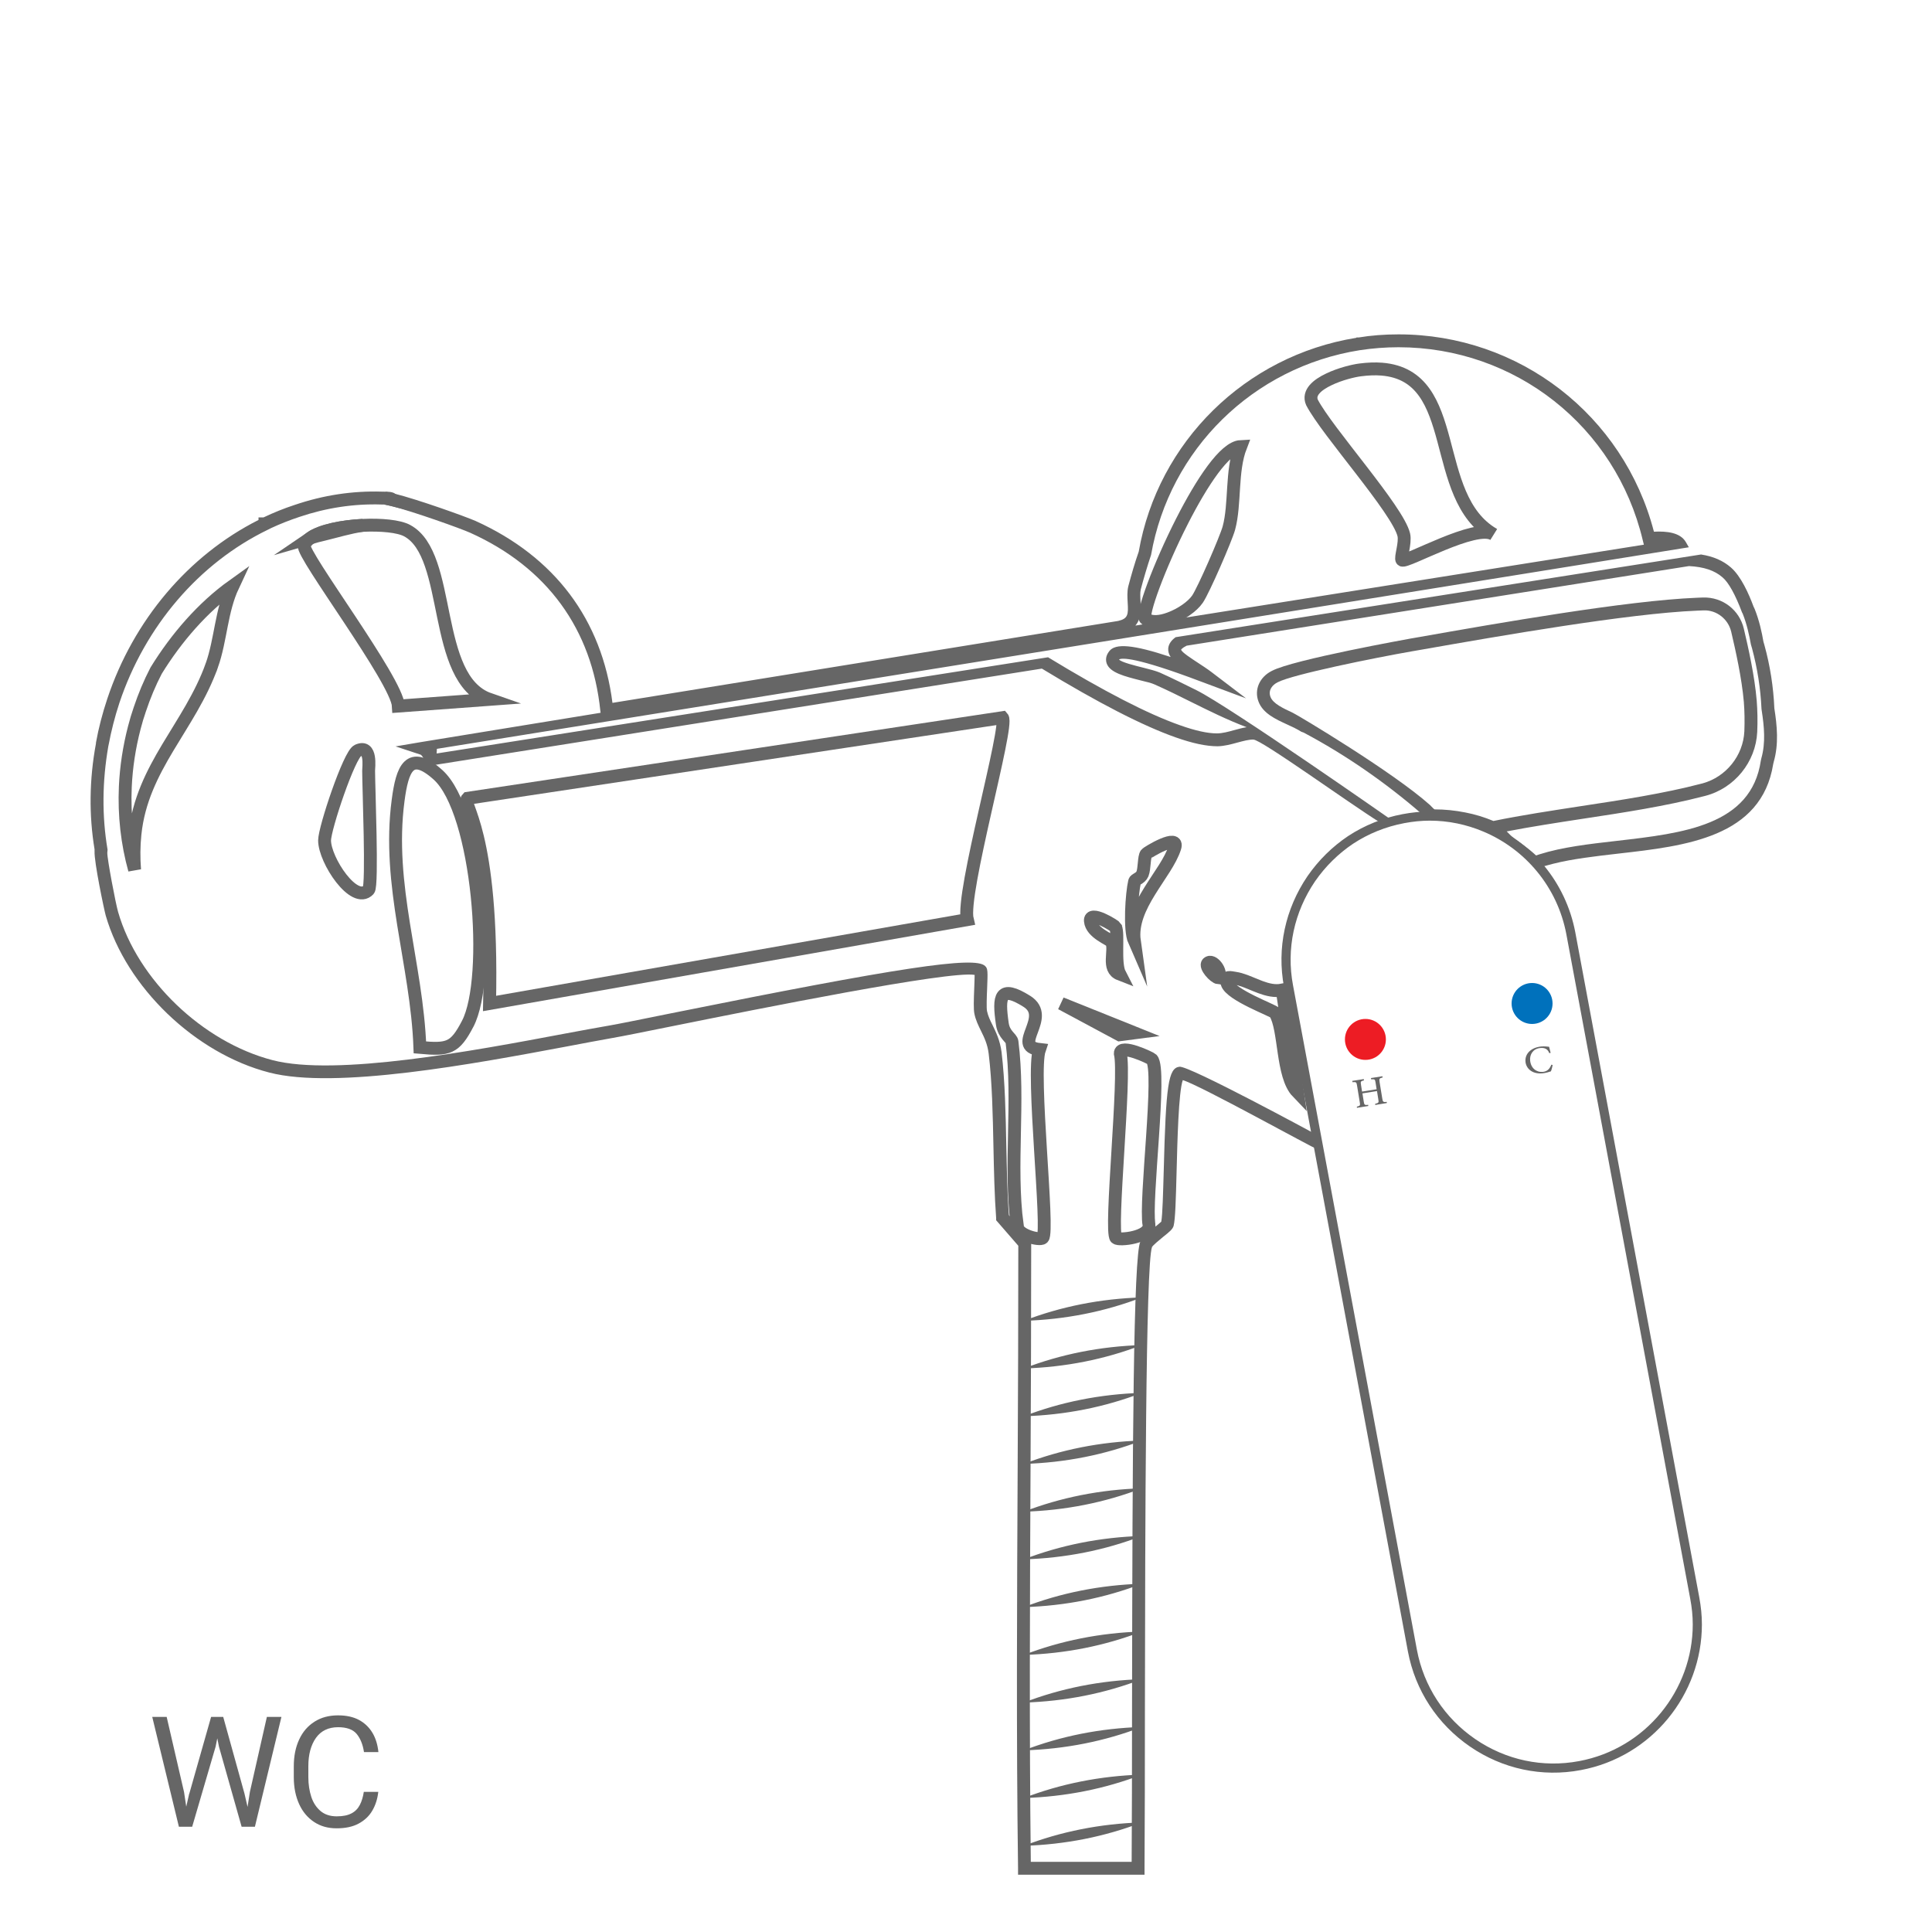 <?xml version="1.0" encoding="UTF-8"?>
<svg id="Layer_1" data-name="Layer 1" xmlns="http://www.w3.org/2000/svg" viewBox="0 0 150 150">
  <defs>
    <style>
      .cls-1, .cls-2 {
        fill: none;
        stroke: #666;
        stroke-miterlimit: 10;
      }

      .cls-3 {
        fill: #0071bc;
      }

      .cls-4 {
        fill: #666;
      }

      .cls-2 {
        stroke-width: .71px;
      }

      .cls-5 {
        fill: #ed1c24;
      }
    </style>
  </defs>
  <path class="cls-4" d="M107.28,28.66c-1.42.1-2.8.37-4.1.79.87-.42,1.93-.67,2.42-.73.62-.08,1.17-.1,1.68-.06Z"/>
  <path class="cls-4" d="M137.76,55c-.07-1.66-.33-3.32-.77-4.91-.03-.12-.06-.23-.08-.28-.12-.71-.32-1.63-.67-2.51-.04-.1-.09-.19-.09-.19-.38-1.03-.99-2.38-1.76-3.05-.61-.53-1.36-.86-2.32-1.01l-40.79,6.42c-.27.19-.55.48-.58.88-.01.24.05.45.19.66-2.92-.97-4.29-1.08-4.77-.45-.3.38-.27.72-.2.94.25.73,1.4,1.01,2.61,1.32.45.11.88.21,1.11.32.95.42,1.88.88,2.8,1.34,1.41.7,2.84,1.41,4.35,1.98-.33.05-.65.14-.98.23-.44.12-.9.25-1.34.25-.71,0-1.67-.21-2.85-.63-2.51-.88-5.95-2.66-10.25-5.28l-47.47,7.47.02-.36,97.2-15.65-.23-.4c-.43-.75-1.49-.86-2.48-.81-2.35-9.04-10.45-15.32-19.83-15.32-1.07,0-2.14.08-3.09.24h-.17s-.03.03-.03.03c-8.6,1.39-15.39,8.08-16.88,16.6-.3.85-.56,1.75-.81,2.69-.1.42-.07.84-.05,1.24.06.94.04,1.27-.74,1.45l-39.26,6.36c-.82-6.46-4.48-11.34-10.62-14.12-.8-.35-4.48-1.67-6.29-2.12-.25-.07-.46-.11-.67-.15-.12-.01-.23-.01-.33-.01-2.26-.07-4.53.27-6.76,1.03-.83.27-1.64.6-2.42.97h-.39v.2c-5.44,2.74-9.71,7.78-11.74,13.88-.38,1.14-.68,2.29-.88,3.41v.06c-.52,2.79-.55,5.57-.11,8.22v.15c-.04.83.75,4.58.87,5,1.61,5.57,6.95,10.7,12.69,12.18,5.13,1.34,15.94-.68,23.09-2.02,1.32-.25,2.53-.48,3.55-.66.77-.13,2.53-.49,4.77-.94,6.46-1.3,21.37-4.3,23.36-3.96,0,.25-.02.67-.03,1-.04.99-.06,1.66.01,2.01.1.5.31.92.51,1.33.25.51.51,1.03.6,1.78.27,2.22.32,4.77.37,7.23.04,1.86.08,3.79.21,5.54v.16s1.72,1.98,1.72,1.98c0,5.71-.02,11.44-.05,17.17-.05,10.25-.11,20.84.03,31.17v.49h9.82v-.5c.02-3.25.03-7.64.03-12.46.02-13.72.05-34.45.55-35.77.08-.15.58-.55.84-.77.54-.43.76-.61.84-.88.13-.54.17-1.96.23-4.23.06-2.34.15-6.14.48-7.08,1.33.39,10.26,5.36,10.44,5.36-.08-.22-.19-1.09-.2-1.2,0,0-9.76-5.3-10.5-5.2-.86.11-1.05,1.39-1.22,8.09-.05,1.68-.09,3.41-.19,3.94-.09.09-.33.28-.5.42-.58.47-.97.79-1.12,1.11-.55,1.13-.62,15.72-.65,36.2,0,4.59-.01,8.78-.03,11.97h-7.83c-.12-10.16-.07-20.58-.02-30.66.03-5.79.05-11.58.05-17.36v-.19l-1.73-2c-.13-1.68-.16-3.53-.2-5.32-.05-2.49-.1-5.06-.37-7.33-.12-.92-.43-1.54-.7-2.1-.19-.38-.35-.71-.43-1.09-.05-.25-.02-1.13.01-1.77.05-1.3.06-1.54-.16-1.73-.78-.79-6.7.11-24.37,3.67-2.23.45-3.99.81-4.74.94-1.03.18-2.24.4-3.57.65-7.06,1.33-17.73,3.33-22.64,2.05-5.43-1.41-10.47-6.24-11.99-11.5-.2-.69-.85-4.12-.84-4.6l.02-.24c-.44-2.61-.42-5.28.06-8.04l.02-.09c.2-1.07.48-2.18.84-3.27,1.99-5.95,6.18-10.85,11.52-13.44l.28-.14c.69-.32,1.4-.6,2.18-.86,2.07-.7,4.22-1.03,6.37-.96h.21c.15.03.34.07.57.12,1.72.44,5.37,1.74,6.12,2.08,5.96,2.69,9.44,7.48,10.09,13.83l.02.14-13.92,2.27-2,.34,1.94.64c.08.02.24.26.33.5l.13.4,47.78-7.58c4.34,2.64,7.83,4.44,10.39,5.34,1.3.46,2.37.69,3.25.69.52-.01,1.04-.15,1.55-.29.45-.12.89-.24,1.23-.23.62,0,7.4,4.92,9.84,6.44.53.33,1-.12,1-.12,0,0-12.67-8.87-15.27-10.16-.93-.46-1.87-.93-2.83-1.36-.31-.13-.76-.25-1.28-.38-.57-.14-1.75-.43-1.89-.64.21-.13,1.27-.21,6.32,1.7l3.54,1.32-2.68-2.04c-.33-.25-.7-.49-1.05-.72-.47-.31-1.27-.82-1.31-1.02,0,0,.05-.12.43-.31l39-6.18c1.16.06,1.99.34,2.6.87.48.4,1.01,1.37,1.52,2.73l.05.09c.33.83.51,1.69.64,2.4l.09.31c.41,1.53.66,3.11.73,4.68l.02.15c.19,1.22.31,2.5-.03,3.69l-.04.18c-.74,5.04-6.03,5.64-11.15,6.23-2.2.25-4.28.49-6.04,1.05l-.59.19c.38.37.69.8.69.8l.97-.26c1.51-.38,3.25-.58,5.08-.79,5.2-.59,11.09-1.26,12-6.95l.04-.17c.4-1.38.26-2.81.05-4.15ZM88.55,46.7c-.02-.34-.04-.67.02-.94.24-.91.5-1.78.8-2.68,1.44-8.2,7.93-14.58,16.2-15.89.98-.15,1.99-.23,3.01-.23,9.06,0,16.86,6.15,18.96,14.97l.09.36-36.85,5.86-2.63.42c.48-.55.43-1.31.4-1.87Z"/>
  <path class="cls-1" d="M103.18,29.45c.87-.42,1.93-.67,2.42-.73.62-.08,1.17-.1,1.68-.06,6.3.51,3.61,9.88,8.68,12.83-1.35-.9-6.86,2.27-7.11,1.99-.15-.15.29-1.31.14-1.96-.47-1.95-5.95-8.01-7.13-10.28-.32-.75.41-1.36,1.32-1.79Z"/>
  <path class="cls-1" d="M91.78,40.45c1.52-2.98,3.31-5.72,4.54-5.78-.74,1.91-.4,4.45-.91,6.33-.22.81-1.97,4.84-2.44,5.52-.4.58-1.29,1.19-2.17,1.51-.7.26-1.4.33-1.82.03-.02-.01-.03-.02-.05-.03-.33-.27,1.07-4.09,2.85-7.58Z"/>
  <path class="cls-1" d="M16.45,51.65c-1.7,4.76-5.43,7.9-5.97,13.1-.1.96-.1,1.88-.03,2.78-.57-2.05-.82-4.23-.72-6.46.07-1.51.3-3.05.7-4.58.12-.47.26-.94.42-1.4.35-1.05.77-2.06,1.27-3.02,1.57-2.55,3.61-4.91,5.97-6.6-.92,1.96-.94,4.19-1.64,6.18Z"/>
  <path class="cls-1" d="M86.61,71.98c.26.5-.11,2.8.33,3.65-1.03-.4-.32-1.8-.63-2.5-.1-.19-1.57-.7-1.65-1.62-.09-.88,1.89.37,1.95.47Z"/>
  <path class="cls-1" d="M23.62,42.35c.07-.22.25-.42.51-.6.82-.56,2.45-.88,4.01-.96,1.44-.07,2.83.06,3.47.41,3.55,1.89,1.86,11.53,6.39,13.1l-7.07.52c-.1-1.98-7.54-11.79-7.31-12.47Z"/>
  <path class="cls-1" d="M28.62,69.09c-1.11,1.18-3.42-2.3-3.42-3.84,0-.95,1.92-6.68,2.57-6.97,1.1-.5.85,1.31.85,1.56,0,1.27.31,8.91,0,9.25Z"/>
  <path class="cls-1" d="M36.31,79.49c-1,1.91-1.49,2.03-3.71,1.83-.24-6.5-2.57-12.57-1.69-19.18.32-2.44.88-3.97,3.09-1.99,3.17,2.84,4.18,15.77,2.31,19.34Z"/>
  <path class="cls-1" d="M75.1,71.4l-37.09,6.51c.3-13.67-2.22-15.42-1.71-15.93l41.53-6.26c.52.6-3.23,13.67-2.73,15.68Z"/>
  <path class="cls-1" d="M78.97,95.12c-.61-4.67.19-9.61-.4-14.24-.04-.3-.63-.54-.75-1.39-.31-2.16-.18-3.05,1.9-1.75,1.97,1.24-1.24,3.49.98,3.74-.63,1.82.77,14.11.26,14.63-.22.23-2.08-.22-1.99-.99Z"/>
  <polygon class="cls-1" points="88.07 80.19 86.92 80.34 82.39 77.91 88.07 80.19"/>
  <path class="cls-1" d="M89.21,95.12c.09.96-2.34,1.21-2.56.99-.51-.5.77-12.57.33-14.32-.01-.78,2.35.35,2.45.45.77.82-.56,10.96-.22,12.88Z"/>
  <path class="cls-1" d="M91.21,65.82c-.65,2.05-3.52,4.54-3.14,7.25-.39-.89-.2-3.68.02-4.63.04-.19.45-.22.61-.59.17-.44.11-1.31.29-1.55.09-.12,2.6-1.64,2.22-.48Z"/>
  <path class="cls-1" d="M94.61,75.92c-.32-.03-1.09-.89-.84-1.14.35-.35,1.14.61.84,1.14Z"/>
  <path class="cls-1" d="M99.01,78.65c-.11-.19-3.46-1.39-3.74-2.31-.19-.62.29-.43.62-.39,1.02.15,2.09.95,3.22.96.14,0,.29-.01.44-.04l.85,5.68.33,2.24c-1.22-1.27-.95-4.88-1.73-6.14Z"/>
  <path class="cls-2" d="M121.96,72.47l9.62,51.6c.13.69.2,1.38.2,2.05,0,5.26-3.76,9.96-9.11,10.96-2.91.55-5.88-.08-8.34-1.77s-4.12-4.23-4.67-7.15l-9.62-51.6c-.55-2.91.09-5.87,1.77-8.34.83-1.2,1.87-2.22,3.05-3.01,1.23-.81,2.62-1.37,4.1-1.65.69-.13,1.37-.2,2.05-.2,1.49,0,2.95.31,4.28.87,3.35,1.4,5.95,4.42,6.67,8.24Z"/>
  <path class="cls-4" d="M136.39,54.39c-.16-1.91-.65-4.1-1-5.58-.34-1.44-1.63-2.46-3.16-2.42l-.5.02c-5.44.22-15.48,1.98-21.48,3.04l-.75.13c-.09.02-9.11,1.63-10.76,2.51-.95.48-1.38,1.46-1.03,2.38.34.91,1.31,1.36,2.25,1.79.4.18.77.36,1.07.55l.19.07c3.26,1.73,6.34,3.87,9.14,6.29l-.18.45c.18-.02.36-.05.55-.06.21-.03.43-.05.66-.04h.03c.28,0,.56.04.83.09.4,0,.78.05,1.14.16.11.03.21.07.31.1.1.02.19.06.28.09.36.04.69.13,1,.23.62.13,1.15.38,1.6.71.55.2,1.03.49,1.42.85l.32.14-1.34-1.34c1.92-.37,3.94-.68,5.9-.98,3.17-.48,6.45-.98,9.44-1.76l.08-.02c2.27-.59,3.92-2.63,4.03-4.96h0c.04-.86.02-1.66-.04-2.45ZM135.43,56.79c-.09,1.88-1.42,3.53-3.24,4.03l-.08.02c-2.94.77-6.21,1.27-9.38,1.75-2.26.35-4.6.7-6.78,1.15-.72-.3-1.45-.52-2.18-.66-.8-.16-1.6-.24-2.39-.24-.04,0-.25-.24-.36-.34-2.86-2.56-10.26-6.98-10.65-7.16-.75-.35-1.53-.71-1.73-1.23-.2-.53.15-.94.56-1.14,1.13-.6,7.48-1.89,10.47-2.41l.75-.13c5.98-1.05,15.98-2.8,21.36-3.02l.49-.02c1-.04,1.91.67,2.14,1.66.34,1.45.82,3.59.98,5.44.06.74.07,1.5.04,2.32Z"/>
  <path class="cls-1" d="M28.14,40.79c-1.03.15-2.03.46-3.06.71h-.01c-.31.07-.63.16-.94.25.82-.56,2.45-.88,4.01-.96Z"/>
  <path class="cls-1" d="M30.52,38.81c-.24-.06-.44-.1-.59-.13.1,0,.2,0,.3.01.1.01.2.06.29.12Z"/>
  <path class="cls-4" d="M119.67,66.81c-.24.07-.46.15-.68.24l-2.94-2.72c.25.11.51.23.75.36,1.06.56,2.03,1.27,2.87,2.12Z"/>
  <g>
    <path class="cls-4" d="M105.43,26.7h.06-.06Z"/>
    <path class="cls-4" d="M20.58,40.67c.8-.39,1.62-.72,2.45-.99-.8.2-1.62.54-2.45.99ZM29.65,38.66s-.02,0-.03.01c.1,0,.2,0,.3.01-.12-.02-.21-.03-.27-.02Z"/>
  </g>
  <path class="cls-4" d="M107.36,83.65c-.27.07-.29.09-.25.36l.21,1.28c.04.27.08.29.35.26v.09s-.9.15-.9.15v-.09c.27-.07.29-.09.24-.36l-.1-.63-1.13.18.1.63c.04.27.07.29.35.26v.09s-.88.14-.88.14v-.09c.25-.06.27-.09.22-.36l-.21-1.28c-.04-.27-.07-.28-.35-.26l-.02-.1.89-.14.02.1c-.25.06-.28.08-.23.36l.08.51,1.13-.18-.08-.51c-.04-.27-.07-.28-.34-.26l-.02-.1.89-.14.02.1Z"/>
  <path class="cls-4" d="M120.55,82.68c-.03.15-.09.4-.14.5-.1.03-.38.13-.63.15-.85.09-1.29-.4-1.34-.88-.07-.64.44-1.12,1.21-1.2.28-.03.53.02.62.02.04.17.08.3.12.47l-.1.03c-.13-.33-.36-.44-.72-.4-.56.06-.82.52-.77.98.06.58.48.92,1,.87.34-.04.51-.23.65-.56l.1.03Z"/>
  <circle class="cls-5" cx="106.01" cy="80.7" r="1.59"/>
  <circle class="cls-3" cx="118.95" cy="77.91" r="1.59"/>
  <g>
    <path class="cls-4" d="M14.7,139.25l1.69-5.95h.94l1.65,5.95.24,1.04.18-1.16,1.32-5.83h1.13l-2.06,8.53h-1.03l-1.76-6.22-.13-.65-.13.65-1.82,6.22h-1.03l-2.07-8.53h1.12l1.35,5.84.17,1.13.23-1.01Z"/>
    <path class="cls-4" d="M28.25,139.12h1.12c-.06.54-.21,1.02-.46,1.45s-.6.76-1.06,1.01-1.03.37-1.71.37-1.25-.16-1.75-.49-.89-.79-1.16-1.38-.42-1.29-.42-2.09v-.85c0-.8.14-1.49.42-2.09s.67-1.05,1.19-1.38,1.12-.49,1.83-.49c.64,0,1.19.12,1.63.36s.79.58,1.04,1,.4.92.46,1.49h-1.12c-.09-.59-.28-1.06-.57-1.41s-.78-.52-1.44-.52c-.75,0-1.33.28-1.72.83s-.59,1.29-.59,2.19v.86c0,.56.08,1.07.23,1.53s.4.83.72,1.1.74.41,1.25.41.86-.08,1.15-.23.5-.37.65-.66.25-.63.31-1.03Z"/>
  </g>
  <path class="cls-4" d="M88.66,100.73c-2.88,1.11-5.95,1.72-9.18,1.82,2.88-1.11,5.95-1.72,9.18-1.82h0Z"/>
  <path class="cls-4" d="M88.66,104.43c-2.88,1.11-5.95,1.72-9.18,1.82,2.88-1.11,5.95-1.72,9.18-1.82h0Z"/>
  <path class="cls-4" d="M88.66,108.14c-2.88,1.11-5.95,1.72-9.18,1.82,2.88-1.11,5.95-1.72,9.18-1.82h0Z"/>
  <path class="cls-4" d="M88.66,111.84c-2.88,1.11-5.95,1.72-9.18,1.82,2.88-1.11,5.95-1.72,9.18-1.82h0Z"/>
  <path class="cls-4" d="M88.66,115.55c-2.88,1.11-5.95,1.72-9.18,1.82,2.88-1.11,5.95-1.72,9.18-1.82h0Z"/>
  <path class="cls-4" d="M88.66,119.25c-2.88,1.11-5.95,1.72-9.18,1.82,2.88-1.11,5.95-1.72,9.18-1.82h0Z"/>
  <path class="cls-4" d="M88.66,122.96c-2.88,1.11-5.95,1.72-9.18,1.82,2.88-1.11,5.95-1.72,9.18-1.82h0Z"/>
  <path class="cls-4" d="M88.66,126.67c-2.88,1.11-5.95,1.72-9.18,1.82,2.88-1.11,5.95-1.72,9.18-1.82h0Z"/>
  <path class="cls-4" d="M88.66,130.37c-2.88,1.11-5.95,1.72-9.18,1.82,2.88-1.11,5.95-1.72,9.18-1.82h0Z"/>
  <path class="cls-4" d="M88.66,134.08c-2.88,1.11-5.95,1.72-9.18,1.82,2.88-1.11,5.95-1.72,9.18-1.82h0Z"/>
  <path class="cls-4" d="M88.66,137.78c-2.88,1.11-5.95,1.72-9.18,1.82,2.88-1.11,5.95-1.72,9.18-1.82h0Z"/>
  <path class="cls-4" d="M88.66,141.49c-2.88,1.11-5.95,1.72-9.18,1.82,2.88-1.11,5.95-1.72,9.18-1.82h0Z"/>
</svg>